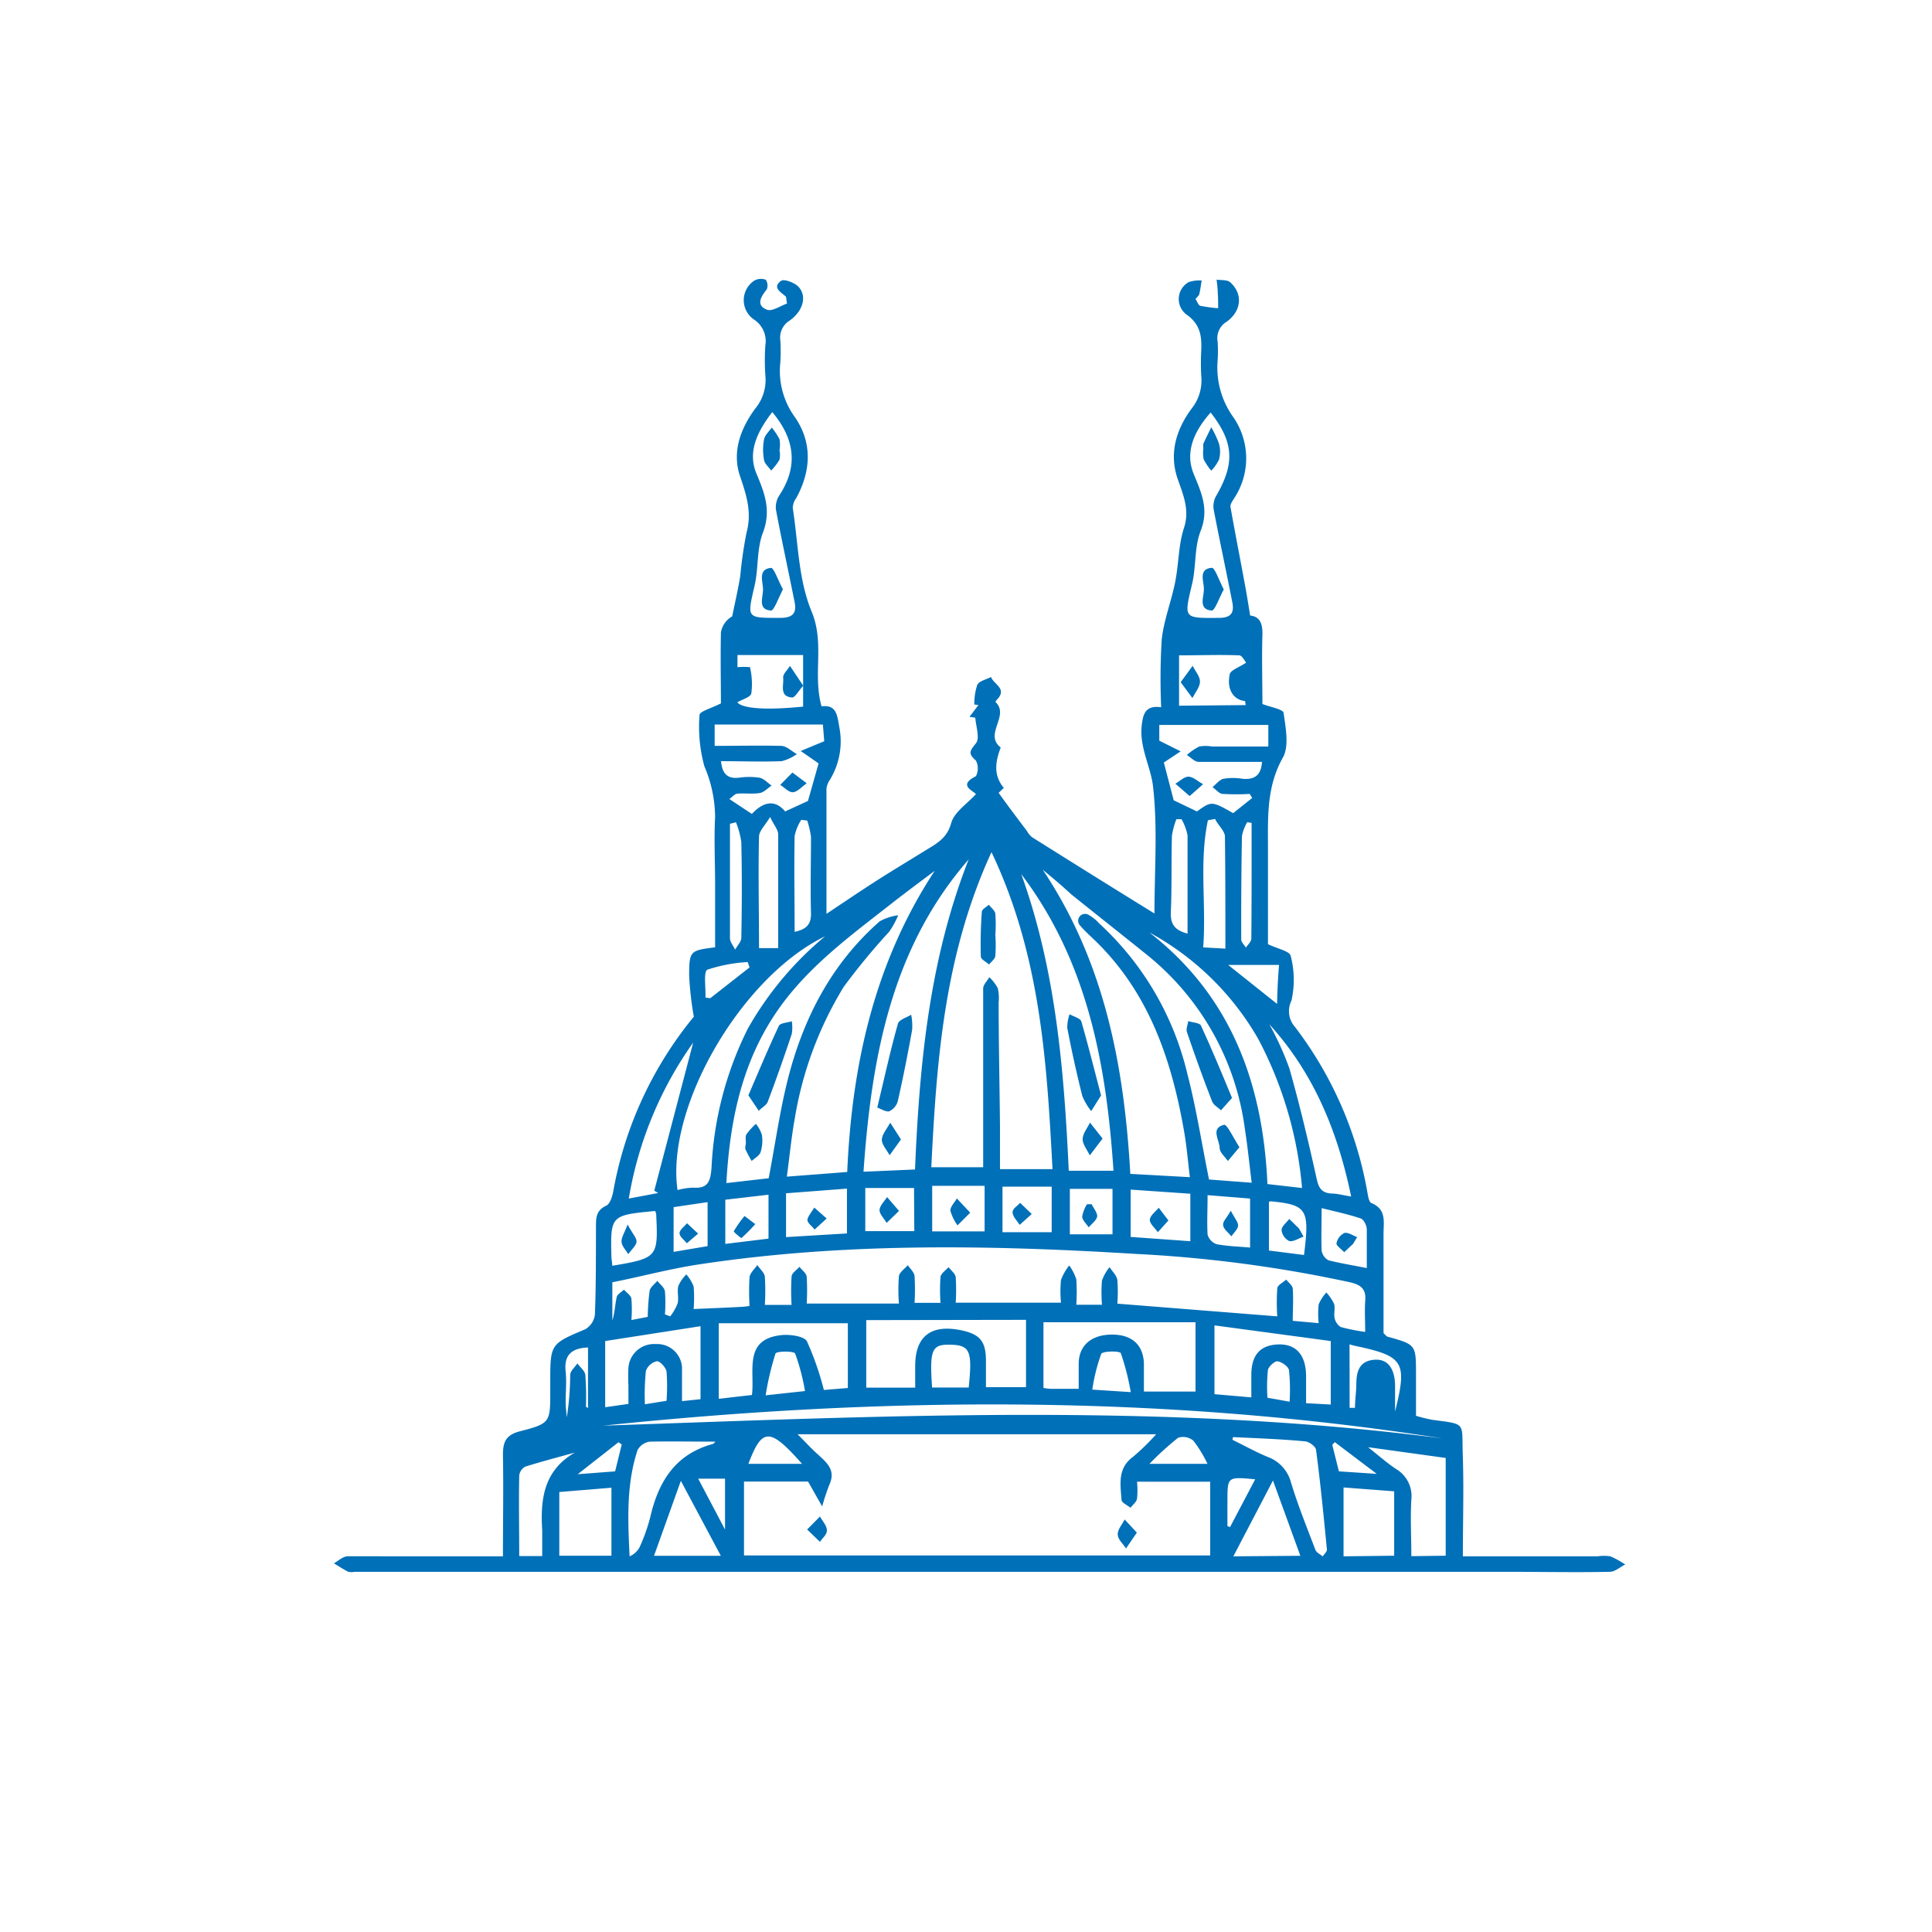 <svg xmlns="http://www.w3.org/2000/svg" id="Layer_1" data-name="Layer 1" viewBox="0 0 216 216"><defs><style>.cls-1{fill:#0070b8;}</style></defs><path class="cls-1" d="M163.55,174h15.07a4.49,4.49,0,0,1,1.42,0,10.35,10.35,0,0,1,1.66.91c-.57.29-1.14.81-1.71.82-3.82.08-7.63,0-11.45,0H39.65a1.87,1.87,0,0,1-.71,0c-.56-.28-1.08-.63-1.61-.95.52-.28,1-.78,1.57-.79C44,174,49,174,54.1,174h2.13c0-3.87.07-7.61,0-11.35,0-1.5.37-2.23,1.9-2.63,3.41-.88,3.39-1,3.39-4.52v-.9c0-4.37,0-4.33,3.94-6A2.23,2.23,0,0,0,66.51,147c.13-3.28.11-6.56.12-9.83,0-1,0-1.84,1.14-2.37.44-.21.68-1,.8-1.64a42.47,42.47,0,0,1,9-19.49,36.52,36.52,0,0,1-.52-4.58c0-2.82.12-2.82,2.9-3.18,0-2.34,0-4.71,0-7.08s-.13-5,0-7.5a14.69,14.69,0,0,0-1.2-5.66,16.63,16.63,0,0,1-.54-5.74c0-.39,1.33-.75,2.39-1.29,0-2.37-.06-5.15,0-7.93a2.55,2.55,0,0,1,1.26-1.8c.31-1.5.65-3,.9-4.49a46.62,46.62,0,0,1,.71-4.9c.6-2.21,0-4.1-.69-6.16-1-2.77,0-5.44,1.68-7.71A5,5,0,0,0,85.57,42a24.11,24.11,0,0,1,0-3.4,2.88,2.88,0,0,0-1.22-2.84,2.62,2.62,0,0,1,0-4.4,1.55,1.55,0,0,1,1.27-.08,1.18,1.18,0,0,1,.11,1.07c-.68.84-1.23,1.77,0,2.27.59.24,1.54-.44,2.26-.68-.1-.58-.08-.74-.15-.8-.56-.49-1.53-1-.52-1.74.33-.24,1.46.18,1.91.62,1,1,.63,2.69-.93,3.81a2.23,2.23,0,0,0-1.06,2.21,19.11,19.11,0,0,1,0,2.51,8.75,8.75,0,0,0,1.57,6c2,2.83,1.92,6,.22,9.12a2,2,0,0,0-.4,1.11c.61,3.89.62,8,2.11,11.59s.1,7,1.11,10.6c1.7-.21,1.75,1,2,2.4a8.24,8.24,0,0,1-1.06,5.8,2.26,2.26,0,0,0-.39,1c0,4.56,0,9.12,0,14,1.92-1.28,3.62-2.43,5.34-3.54s3.74-2.32,5.61-3.48c1.28-.79,2.53-1.38,3-3.15.36-1.23,1.8-2.15,2.76-3.22-.41-.44-2-1,0-2a1.93,1.93,0,0,0,0-1.75c-.92-.8-.68-1.07,0-1.93.46-.56,0-1.88-.07-2.86l-.65-.1,1-1.31-.46-.07a6.71,6.71,0,0,1,.33-2.19c.23-.44,1-.6,1.54-.88.28.82,1.85,1.29.68,2.51a.9.9,0,0,0-.19.28c1.64,1.53-1.33,3.6.59,5.09-.59,1.56-.85,3.09.35,4.52,0,0-.55.51-.58.55,1,1.41,2.1,2.85,3.17,4.28a2.52,2.52,0,0,0,.56.68c4.51,2.83,9,5.64,13.69,8.53,0-4.86.37-9.59-.16-14.21-.26-2.24-1.55-4.38-1.26-6.85.16-1.32.44-2.23,2.17-2a72.91,72.91,0,0,1,.06-7.55c.23-2.16,1.07-4.26,1.5-6.42s.36-4.16,1-6.11-.08-3.64-.71-5.43c-1-2.88-.16-5.57,1.57-7.9a5,5,0,0,0,1.06-3.62,27.11,27.11,0,0,1,0-2.85c.06-1.52-.06-2.79-1.47-3.9a2.17,2.17,0,0,1,.07-3.75,3.73,3.73,0,0,1,1.45-.18c-.09.51-.14,1-.27,1.52-.05.19-.26.34-.42.55.2.3.32.7.53.76a16.69,16.69,0,0,0,2,.27c0-.61,0-1.22-.05-1.83,0-.45-.08-.91-.12-1.37.52.09,1.19,0,1.52.3,1.43,1.28,1.29,3.2-.41,4.42a2.13,2.13,0,0,0-1,2.2,15.41,15.41,0,0,1,0,2.15,9.51,9.51,0,0,0,1.65,6.16,8.09,8.09,0,0,1,.18,9.25c-.18.29-.44.66-.39.94.51,2.89,1.08,5.77,1.61,8.66.21,1.1.38,2.21.59,3.48,1.15.11,1.4,1,1.37,2.16-.08,2.62,0,5.23,0,7.73.93.36,2.32.58,2.37,1,.23,1.67.64,3.73-.09,5-1.78,3.18-1.67,6.48-1.66,9.85,0,3.75,0,7.49,0,11,1,.49,2.42.77,2.54,1.3a10.63,10.63,0,0,1,.09,5,2.65,2.65,0,0,0,.38,2.94,42.52,42.52,0,0,1,8.06,18.25c.1.51.18,1.32.49,1.45,1.74.71,1.35,2.18,1.36,3.48,0,3.74,0,7.49,0,11.07.27.25.35.37.44.39,3.19.89,3.19.89,3.19,4.2v4.65a17.39,17.39,0,0,0,1.84.45c3.86.52,3.26.23,3.39,3.93S163.55,170.09,163.55,174Zm-73.21-8.36H83.18v8.26H135.3v-8.24h-8.18a9.14,9.14,0,0,1,0,1.91c-.08.37-.48.68-.73,1-.34-.28-.93-.54-1-.84-.11-1.74-.5-3.56,1.3-4.87a24.93,24.93,0,0,0,2.57-2.51H89.17c1.06,1.06,1.61,1.68,2.23,2.22,1,.92,2.08,1.77,1.33,3.41a24.9,24.9,0,0,0-.81,2.44ZM83.8,146a26.35,26.35,0,0,1,0-3.21c.06-.48.57-.91.87-1.36.29.44.78.84.84,1.31a25.42,25.42,0,0,1,0,3.15H88.5a25,25,0,0,1,0-3.15c0-.4.57-.74.88-1.11.28.37.77.72.81,1.11a25.39,25.39,0,0,1,0,3h10.31a20.46,20.46,0,0,1,0-3.07c.08-.44.63-.81,1-1.22.26.4.7.78.75,1.21a26.58,26.58,0,0,1,0,3h2.9a19.83,19.83,0,0,1,0-2.9c.06-.4.58-.73.9-1.09.28.37.75.72.8,1.12a22.4,22.4,0,0,1,0,2.85h11.77a13.3,13.3,0,0,1,0-2.54,6,6,0,0,1,.92-1.62,5.49,5.49,0,0,1,.79,1.54,20.65,20.65,0,0,1,0,2.85h2.87a17.09,17.09,0,0,1,0-2.69,5,5,0,0,1,.85-1.51c.3.47.79.92.87,1.43a17,17,0,0,1,0,2.65l17.88,1.42a23.24,23.24,0,0,1,0-3.11c0-.37.63-.66,1-1,.26.33.7.66.73,1,.09,1.17,0,2.35,0,3.61l2.9.26a9.54,9.54,0,0,1,0-2.1,4.64,4.64,0,0,1,.86-1.33,5.47,5.47,0,0,1,.86,1.27c.15.49-.05,1.08.06,1.59a1.56,1.56,0,0,0,.68,1,21.41,21.41,0,0,0,2.74.55c0-1.29-.07-2.36,0-3.42.12-1.31-.37-1.82-1.7-2.13A148.21,148.21,0,0,0,127,140.19c-16.32-1-32.62-1.29-48.84,1.17-3.3.5-6.55,1.38-9.7,2v4.27c.28-.88.3-1.77.49-2.62.07-.32.53-.55.81-.82.29.33.76.62.83,1a14.41,14.41,0,0,1,0,2.39l1.83-.35a24.45,24.45,0,0,1,.21-2.92c.08-.41.56-.74.86-1.11.3.38.78.74.85,1.17a17.06,17.06,0,0,1,0,2.58l.59.22a5.59,5.59,0,0,0,.83-1.45c.15-.62-.08-1.34.08-1.95a4.33,4.33,0,0,1,.89-1.29,4.57,4.57,0,0,1,.82,1.35,16.15,16.15,0,0,1,0,2.52c1.89-.08,3.6-.15,5.31-.24A6.31,6.31,0,0,0,83.8,146Zm33.87-15.29c-.63-12-1.35-23.94-6.82-35.44-5.31,11.55-6.14,23.39-6.73,35.23h5.8v-9.27c0-3.57,0-7.14,0-10.71,0-.43.45-.85.69-1.27a5.11,5.11,0,0,1,.94,1.22,5,5,0,0,1,.1,1.6c0,4.64.11,9.28.15,13.93,0,1.52,0,3,0,4.71ZM104.5,97.36c-1.5,1.13-3,2.24-4.51,3.41-4.19,3.3-8.53,6.43-11.91,10.66-4.86,6.09-6.45,13.19-6.87,20.84l4.73-.54c.74-3.86,1.25-7.57,2.17-11.18C89.85,113.76,93,107.7,98.36,103a5.68,5.68,0,0,1,2.06-.67,10,10,0,0,1-1,1.83,74,74,0,0,0-5.09,6.17,40.8,40.8,0,0,0-5.48,14.76c-.38,2.12-.58,4.26-.88,6.46l6.75-.52C95.25,118.9,97.81,107.56,104.5,97.36Zm12.08-.12c6.91,10.33,9.11,21.94,9.79,34l6.66.37c-.23-1.85-.36-3.51-.65-5.14-1.37-7.85-3.83-15.2-9.63-21-.67-.67-1.4-1.3-2-2a.77.77,0,0,1,1-1.16,4.39,4.39,0,0,1,1.1.89,33.21,33.21,0,0,1,9.89,16.83c1,3.83,1.6,7.76,2.43,11.84l4.77.36c-.27-2.17-.46-4.1-.76-6a30,30,0,0,0-10.9-19.44c-2.82-2.27-5.67-4.52-8.5-6.79C118.7,99,117.65,98.12,116.58,97.24Zm-8.28-1.16C99.67,106,97.44,118.16,96.54,131l5.76-.25C102.8,118.8,103.93,107.19,108.3,96.08ZM96.85,147.59v7.55h5.47v-2.43c0-3.29,1.74-4.66,5.06-4,2.16.43,2.84,1.23,2.85,3.38v3h4.48v-7.53Zm17.33-49.86c3.86,10.7,4.78,21.88,5.31,33.16h5C123.69,118.92,121.57,107.51,114.18,97.73Zm6.42,57.54c0-1,0-1.9,0-2.79,0-2,1.35-3.23,3.61-3.27s3.59,1.07,3.68,3.19c0,1,0,2.09,0,3.18h5.77v-7.75h-17v7.34a5.37,5.37,0,0,0,.78.1Zm40.69,5.55c-31.22-4.92-62.51-4.7-93.85-1.43C98.75,158.33,130.06,156.76,161.29,160.82Zm-69-56.16c-9.4,4.51-17.88,19.13-16.54,28.39a7.58,7.58,0,0,1,1.74-.27c1.7.13,1.94-.74,2.06-2.24A38.74,38.74,0,0,1,83.61,115,37.05,37.05,0,0,1,92.27,104.66Zm53.28,28.16a43.46,43.46,0,0,0-4.89-16.65,31.23,31.23,0,0,0-12.18-11.92c9.2,7.15,12.71,17,13.2,28.13ZM80.36,147.94v8.45l3.71-.43c.33-2.72-1-6.28,3.37-6.7.93-.08,2.47.13,2.78.71a32.64,32.64,0,0,1,1.89,5.43l2.68-.22v-7.24Zm60.73-62.76c-2.43,0-4.75,0-7.07,0-.45,0-.89-.5-1.33-.77a6.6,6.6,0,0,1,1.39-.95,4.13,4.13,0,0,1,1.41,0h6.31V81.05H129.61v1.76L132,84l-1.88,1.25,1.1,4.22,2.6,1.25c1.64-1.17,1.64-1.17,4.05.19l2.13-1.7-.28-.45a25.34,25.34,0,0,1-3,0c-.41,0-.77-.49-1.16-.76.4-.32.77-.82,1.22-.93a6.39,6.39,0,0,1,2.14,0C140.24,87.19,141,86.7,141.09,85.18ZM79.9,83.39c2.57,0,5-.06,7.42,0,.61,0,1.18.6,1.77.92a5.06,5.06,0,0,1-1.69.79c-2.25.09-4.5,0-6.79,0,.13,1.33.65,2,2,1.85a7.76,7.76,0,0,1,2.31,0c.49.1.9.57,1.34.88-.43.29-.84.75-1.31.83-.81.14-1.66,0-2.49.07-.29,0-.55.35-.92.6L84.06,91c1.23-1.32,2.54-1.69,3.72-.28l2.55-1.17,1.19-4.2-2-1.39,2.63-1.09L92,81H79.9Zm60,72.84c0-.87,0-1.69,0-2.51,0-2.23,1-3.34,3-3.41s3.09,1.17,3.12,3.48c0,1,0,2,0,3.09l2.76.15v-7.1l-13-1.75v7.69Zm21.73,17.7V163l-8.67-1.2c1.25,1,2.13,1.78,3.11,2.43a3.52,3.52,0,0,1,1.72,3.44c-.12,2.06,0,4.14,0,6.31ZM86.34,46.07c-1.64,2.14-2.79,4.42-1.78,6.85.94,2.24,1.68,4.16.73,6.65-.7,1.82-.48,4-.93,5.92-.84,3.67-.92,3.59,2.85,3.59,1.36,0,1.89-.47,1.63-1.76-.69-3.45-1.44-6.89-2.09-10.35a2.45,2.45,0,0,1,.38-1.59C89.16,52.29,89,49.24,86.34,46.07Zm49,.06c-2,2.27-2.84,4.55-1.87,6.89.87,2.11,1.71,3.93.76,6.35-.71,1.81-.49,4-.95,5.91-.92,3.89-1,3.83,3,3.8,1.36,0,1.72-.58,1.5-1.71-.67-3.46-1.42-6.9-2.08-10.36a2.34,2.34,0,0,1,.23-1.5C138.05,51.88,138,49.52,135.36,46.13Zm2.51,114.54-.06.3c1.31.64,2.6,1.36,3.95,1.92a4.17,4.17,0,0,1,2.6,2.87c.77,2.54,1.77,5,2.72,7.51.12.31.54.5.82.74.16-.26.5-.54.47-.78-.36-3.71-.72-7.41-1.21-11.09,0-.41-.82-1-1.29-1C143.21,160.89,140.54,160.8,137.87,160.67Zm-59.53-4.24v-8.16l-10.66,1.66v7.4l2.6-.37v-2.07a18.26,18.26,0,0,1,0-2,2.87,2.87,0,0,1,3.06-2.62,2.77,2.77,0,0,1,2.93,2.89c0,1.11,0,2.23,0,3.49ZM80,161.18c-2.51,0-4.94-.05-7.36,0a1.83,1.83,0,0,0-1.36.94C70,166,70.2,170,70.39,174a2.31,2.31,0,0,0,1.11-1,20.46,20.46,0,0,0,1.19-3.34c.91-4,2.8-7.08,7-8.22C79.8,161.39,79.87,161.29,80,161.18ZM68.36,173.93v-7.6l-5.83.48v7.12Zm87.51,0v-7.2l-5.66-.43V174Zm-14-59.49a33.51,33.51,0,0,1,2.28,5c1.16,4.08,2.14,8.22,3.06,12.37.23,1.06.59,1.56,1.65,1.63.67,0,1.34.2,2.2.33C149.55,126.45,146.85,119.93,141.89,114.49Zm-64.37,2.12A42,42,0,0,0,70.3,134l3.29-.62-.44-.26Zm58.37-25-.82.14c-1,4.66-.17,9.42-.53,14.22l2.48.14c0-4.3,0-8.38-.05-12.46C137,93,136.27,92.34,135.89,91.66ZM126.41,133v5.29l6.67.48v-5.31Zm12.86-54.17-.07-.45c-1.3-.13-2.08-1.32-1.71-3,.1-.46,1-.75,1.83-1.29-.14-.16-.44-.8-.76-.82-2.24-.09-4.48,0-6.74,0v5.63ZM94.69,132.89l-6.81.52v4.9l6.81-.41ZM64.27,162.4c-1.85.51-3.71,1-5.54,1.57a1.31,1.31,0,0,0-.68,1c-.06,3,0,5.92,0,9h2.57c0-1,0-1.94,0-2.88C60.4,167.61,60.79,164.4,64.27,162.4Zm16.32,11.54-4.47-8.38-3,8.38Zm64.79,0-3.06-8.42L137.89,174ZM89.79,79V73.23H82.45v1.36a8.26,8.26,0,0,1,1.4,0A8.26,8.26,0,0,1,84,77.52c-.09.43-1,.67-1.57,1C83,79.22,85.64,79.42,89.79,79ZM87,106c0-4.31,0-8.52,0-12.72,0-.52-.46-1-.9-1.94-.55.94-1.23,1.55-1.24,2.19-.1,4.14,0,8.28,0,12.47Zm23.08,31.67v-5.09h-5.86v5.09Zm2-5v5.09h5.5v-5.09Zm40.73,9.15c0-1.63,0-3,0-4.36,0-.44-.34-1.12-.67-1.23-1.42-.48-2.9-.79-4.38-1.16,0,1.79-.06,3.26,0,4.73a1.49,1.49,0,0,0,.78,1.11C149.94,141.25,151.34,141.48,152.84,141.78Zm-50.62-9H96.74v4.82h5.48Zm32.82.8c0,1.59-.08,3,0,4.42a1.61,1.61,0,0,0,1,1.06c1.2.23,2.45.26,3.75.38V134Zm-10.63-.7h-4.77V138h4.77Zm-55.95,8.6c5.1-.86,5.17-.95,4.93-5.81a1.39,1.39,0,0,0-.12-.32c-5,.48-5,.48-4.88,5.25C68.4,140.92,68.43,141.22,68.46,141.51Zm64.34-37.12c0-3.74,0-7.35,0-11a6,6,0,0,0-.67-1.81l-.58,0a8.58,8.58,0,0,0-.5,1.88c-.07,2.84,0,5.69-.12,8.52C130.85,103.36,131.35,104,132.8,104.39ZM90.25,91.74l-.67-.08a5.5,5.5,0,0,0-.74,1.8c-.07,3.55,0,7.09,0,10.72,1.28-.27,1.86-.81,1.83-2.08-.08-2.85,0-5.7,0-8.54A10.59,10.59,0,0,0,90.25,91.74Zm-9.16,42.39v4.94l4.83-.59v-4.91Zm23.12,21h4.09c.43-4.07.15-4.73-2-4.79S103.92,150.88,104.21,155.16ZM82.28,91.93l-.67.17c0,4.26,0,8.53,0,12.79,0,.43.38.85.58,1.28.24-.44.69-.89.69-1.33.07-3.57.08-7.13,0-10.7A9.22,9.22,0,0,0,82.28,91.93Zm63.51,48.38c.64-5.11.34-5.6-3.69-6a2,2,0,0,0-.23.05v5.45ZM90,155.52a24.07,24.07,0,0,0-1.1-4.19c-.14-.3-2.1-.28-2.2,0A32.05,32.05,0,0,0,85.6,156ZM79.11,134.4l-3.8.56v5l3.8-.64Zm47.31,21.24a27.7,27.7,0,0,0-1.11-4.35c-.12-.27-2-.25-2.19.07a20.32,20.32,0,0,0-1,4Zm24.47,1.76.6,0c0-.88.14-1.76.15-2.65,0-1.44.35-2.63,2.08-2.73,1.4-.08,2.19.92,2.25,2.79,0,1,0,2,0,3,1.37-5.51,1-6.18-4.37-7.32a7,7,0,0,1-.72-.19ZM139.93,92l-.49-.08a5,5,0,0,0-.59,1.56c-.07,3.85-.09,7.7-.08,11.55,0,.31.34.61.52.92.21-.33.61-.67.61-1C139.94,100.67,139.93,96.36,139.93,92ZM135,163.66a14.15,14.15,0,0,0-1.58-2.59,1.8,1.8,0,0,0-1.7-.33,33.1,33.1,0,0,0-3.21,2.92Zm-45.33,0c-3.61-4.08-4.46-4.07-6,0ZM143,107.88h-5.69l5.47,4.36C142.82,110.55,142.88,109.27,143,107.88Zm-59.2.28-.21-.6a17.26,17.26,0,0,0-4.5.85c-.46.22-.17,2-.22,3.12l.54.07ZM72.1,157l2.42-.39a22,22,0,0,0,0-3.27c-.08-.46-.74-1.18-1.09-1.15a1.7,1.7,0,0,0-1.22,1.09A26.45,26.45,0,0,0,72.1,157Zm72.08-.29a21.25,21.25,0,0,0-.07-3.52c-.07-.42-.82-.94-1.31-1-.32,0-1,.62-1.05,1a19.55,19.55,0,0,0-.05,3.08Zm-66.12,8.61,3,5.69v-5.69Zm59.17,5.3.29.11,2.81-5.34c-3.1-.3-3.1-.3-3.1,2.41C137.22,168.76,137.23,169.7,137.23,170.64ZM65.51,157.27l.23.15v-6.77c-1.86.08-2.7.86-2.5,2.69.12,1.12,0,2.26,0,3.4,0,.57.08,1.14.13,1.72a32.06,32.06,0,0,0,.38-4.73c0-.45.52-.87.8-1.3.31.43.84.83.89,1.29A32.32,32.32,0,0,1,65.51,157.27Zm84.18,7.23,4.23.28-4.69-3.55-.28.31Zm-80.18-3-.36-.26-4.56,3.58,4.18-.32Z"></path><path class="cls-1" d="M127.1,171.35l-1.21,1.77c-.33-.52-.91-1-.93-1.56s.5-1.12.78-1.68Z"></path><path class="cls-1" d="M90.24,171l1.43-1.45c.28.51.76,1,.78,1.52s-.5.87-.78,1.31Z"></path><path class="cls-1" d="M111.28,104.51a16.3,16.3,0,0,1,0,2.32c0,.37-.46.69-.7,1-.33-.29-.92-.58-.92-.88a48.5,48.5,0,0,1,.11-5c0-.29.51-.54.78-.8.25.33.67.63.73,1A16.18,16.18,0,0,1,111.28,104.51Z"></path><path class="cls-1" d="M83.67,122.46c1.14-2.65,2.22-5.24,3.41-7.77.16-.33,1-.35,1.44-.52a4.33,4.33,0,0,1,0,1.43c-.85,2.54-1.74,5.08-2.69,7.59-.15.39-.66.63-1,1Z"></path><path class="cls-1" d="M83.39,127.81c0-.35-.09-.77.07-1a7.15,7.15,0,0,1,1.05-1.16,3.73,3.73,0,0,1,.67,1.23,4.28,4.28,0,0,1-.14,1.92c-.14.41-.66.68-1,1a12.94,12.94,0,0,1-.68-1.27C83.26,128.32,83.37,128.05,83.39,127.81Z"></path><path class="cls-1" d="M137.74,122.75l-1.23,1.38c-.34-.32-.84-.58-1-1-1-2.56-1.92-5.14-2.81-7.74-.12-.35.09-.82.15-1.23.49.16,1.28.19,1.42.5C135.5,117.33,136.6,120,137.74,122.75Z"></path><path class="cls-1" d="M138.57,128.26l-1.29,1.54c-.33-.47-.9-.94-.92-1.42,0-.92-1.08-2.25.5-2.63C137.18,125.67,137.91,127.25,138.57,128.26Z"></path><path class="cls-1" d="M98.08,123.83c.88-3.68,1.51-6.56,2.31-9.38.12-.45,1-.7,1.48-1a6.45,6.45,0,0,1,.11,1.68c-.48,2.66-1,5.32-1.61,8a1.76,1.76,0,0,1-1,1.13C99,124.3,98.39,123.93,98.08,123.83Z"></path><path class="cls-1" d="M100.73,127.39l-1.27,1.77c-.31-.59-.89-1.19-.87-1.76s.6-1.25.94-1.88Z"></path><path class="cls-1" d="M123.1,122.47,122,124.22a6.84,6.84,0,0,1-1-1.7c-.63-2.51-1.18-5-1.68-7.6a4.68,4.68,0,0,1,.26-1.53c.46.27,1.2.45,1.32.82C121.68,116.92,122.36,119.66,123.1,122.47Z"></path><path class="cls-1" d="M123.27,127.29l-1.43,1.88c-.29-.61-.81-1.23-.8-1.83s.53-1.22.82-1.83Z"></path><path class="cls-1" d="M133,89l-1.59-1.38c.5-.29,1-.81,1.49-.79s1.07.55,1.6.85Z"></path><path class="cls-1" d="M88.59,86.37l1.6,1.2c-.5.35-1,.93-1.49,1s-1-.53-1.47-.82Z"></path><path class="cls-1" d="M87.53,65.88c-.51,1-1,2.41-1.33,2.38-1.54-.09-.88-1.5-.89-2.37s-.61-2.25.88-2.4C86.53,63.46,87,64.93,87.53,65.88Z"></path><path class="cls-1" d="M87.15,50.34a2.66,2.66,0,0,1,0,1.06,7.09,7.09,0,0,1-.93,1.21c-.28-.39-.72-.75-.8-1.18a6.35,6.35,0,0,1,0-2.3c.09-.48.56-.89.86-1.33a6.93,6.93,0,0,1,.87,1.31,3.61,3.61,0,0,1,0,1.23Z"></path><path class="cls-1" d="M136.82,65.9c-.52.95-1,2.39-1.35,2.36-1.54-.12-.87-1.52-.87-2.39s-.66-2.27.88-2.39C135.83,63.46,136.3,64.92,136.82,65.9Z"></path><path class="cls-1" d="M134.54,50.13a1.56,1.56,0,0,1,0-.53c.28-.62.59-1.22.88-1.83a10.71,10.71,0,0,1,.87,1.85,3.35,3.35,0,0,1,0,1.75,4.63,4.63,0,0,1-.87,1.25,6.55,6.55,0,0,1-.85-1.27A3.81,3.81,0,0,1,134.54,50.13Z"></path><path class="cls-1" d="M130.63,136.45l-1.18,1.31c-.32-.46-.91-.93-.9-1.38s.61-.9,1-1.35Z"></path><path class="cls-1" d="M132,76.27l1.34-1.83c.29.59.83,1.19.82,1.78s-.54,1.22-.85,1.82Z"></path><path class="cls-1" d="M92.42,136.23l-1.34,1.23c-.29-.36-.84-.75-.81-1.09s.49-.91.77-1.36Z"></path><path class="cls-1" d="M89.8,76.66c-.55.61-.92,1.34-1.24,1.32-1.48-.1-.9-1.41-1-2.22-.05-.39.49-.87.76-1.31Z"></path><path class="cls-1" d="M108.47,135.58,107.05,137a5.28,5.28,0,0,1-.8-1.66c0-.43.47-.9.73-1.35Z"></path><path class="cls-1" d="M115.35,135.73,114,136.94c-.29-.45-.76-.9-.79-1.37s.54-.72.84-1.09Z"></path><path class="cls-1" d="M151.28,139.06l-1,.94c-.31-.35-.89-.73-.86-1a1.62,1.62,0,0,1,.89-1.15c.4-.11.94.29,1.42.46Z"></path><path class="cls-1" d="M100.51,135.38l-1.38,1.34c-.29-.48-.81-1-.8-1.44s.55-1,.85-1.44Z"></path><path class="cls-1" d="M137.6,135.36c.45.87.85,1.29.82,1.68s-.48.79-.75,1.18c-.32-.4-.83-.75-.92-1.2S137.13,136.22,137.6,135.36Z"></path><path class="cls-1" d="M122.05,134.63c.22.46.67,1,.61,1.39s-.6.8-.94,1.2c-.26-.4-.7-.78-.73-1.19a3.86,3.86,0,0,1,.53-1.39Z"></path><path class="cls-1" d="M70.17,136.91c.53,1,1,1.47,1,1.89s-.6.95-.93,1.41c-.27-.45-.71-.88-.75-1.35S69.77,137.92,70.17,136.91Z"></path><path class="cls-1" d="M84.44,136.86a19.29,19.29,0,0,1-1.56,1.57s-.89-.68-.84-.78a13.08,13.08,0,0,1,1.2-1.7Z"></path><path class="cls-1" d="M145.74,138.26c-.54.18-1.13.59-1.6.49a1.56,1.56,0,0,1-.86-1.22c0-.42.55-.84.86-1.25l1.09,1.07Z"></path><path class="cls-1" d="M78.05,137.92,76.79,139c-.29-.37-.83-.75-.82-1.13s.54-.74.84-1.11Z"></path></svg>
